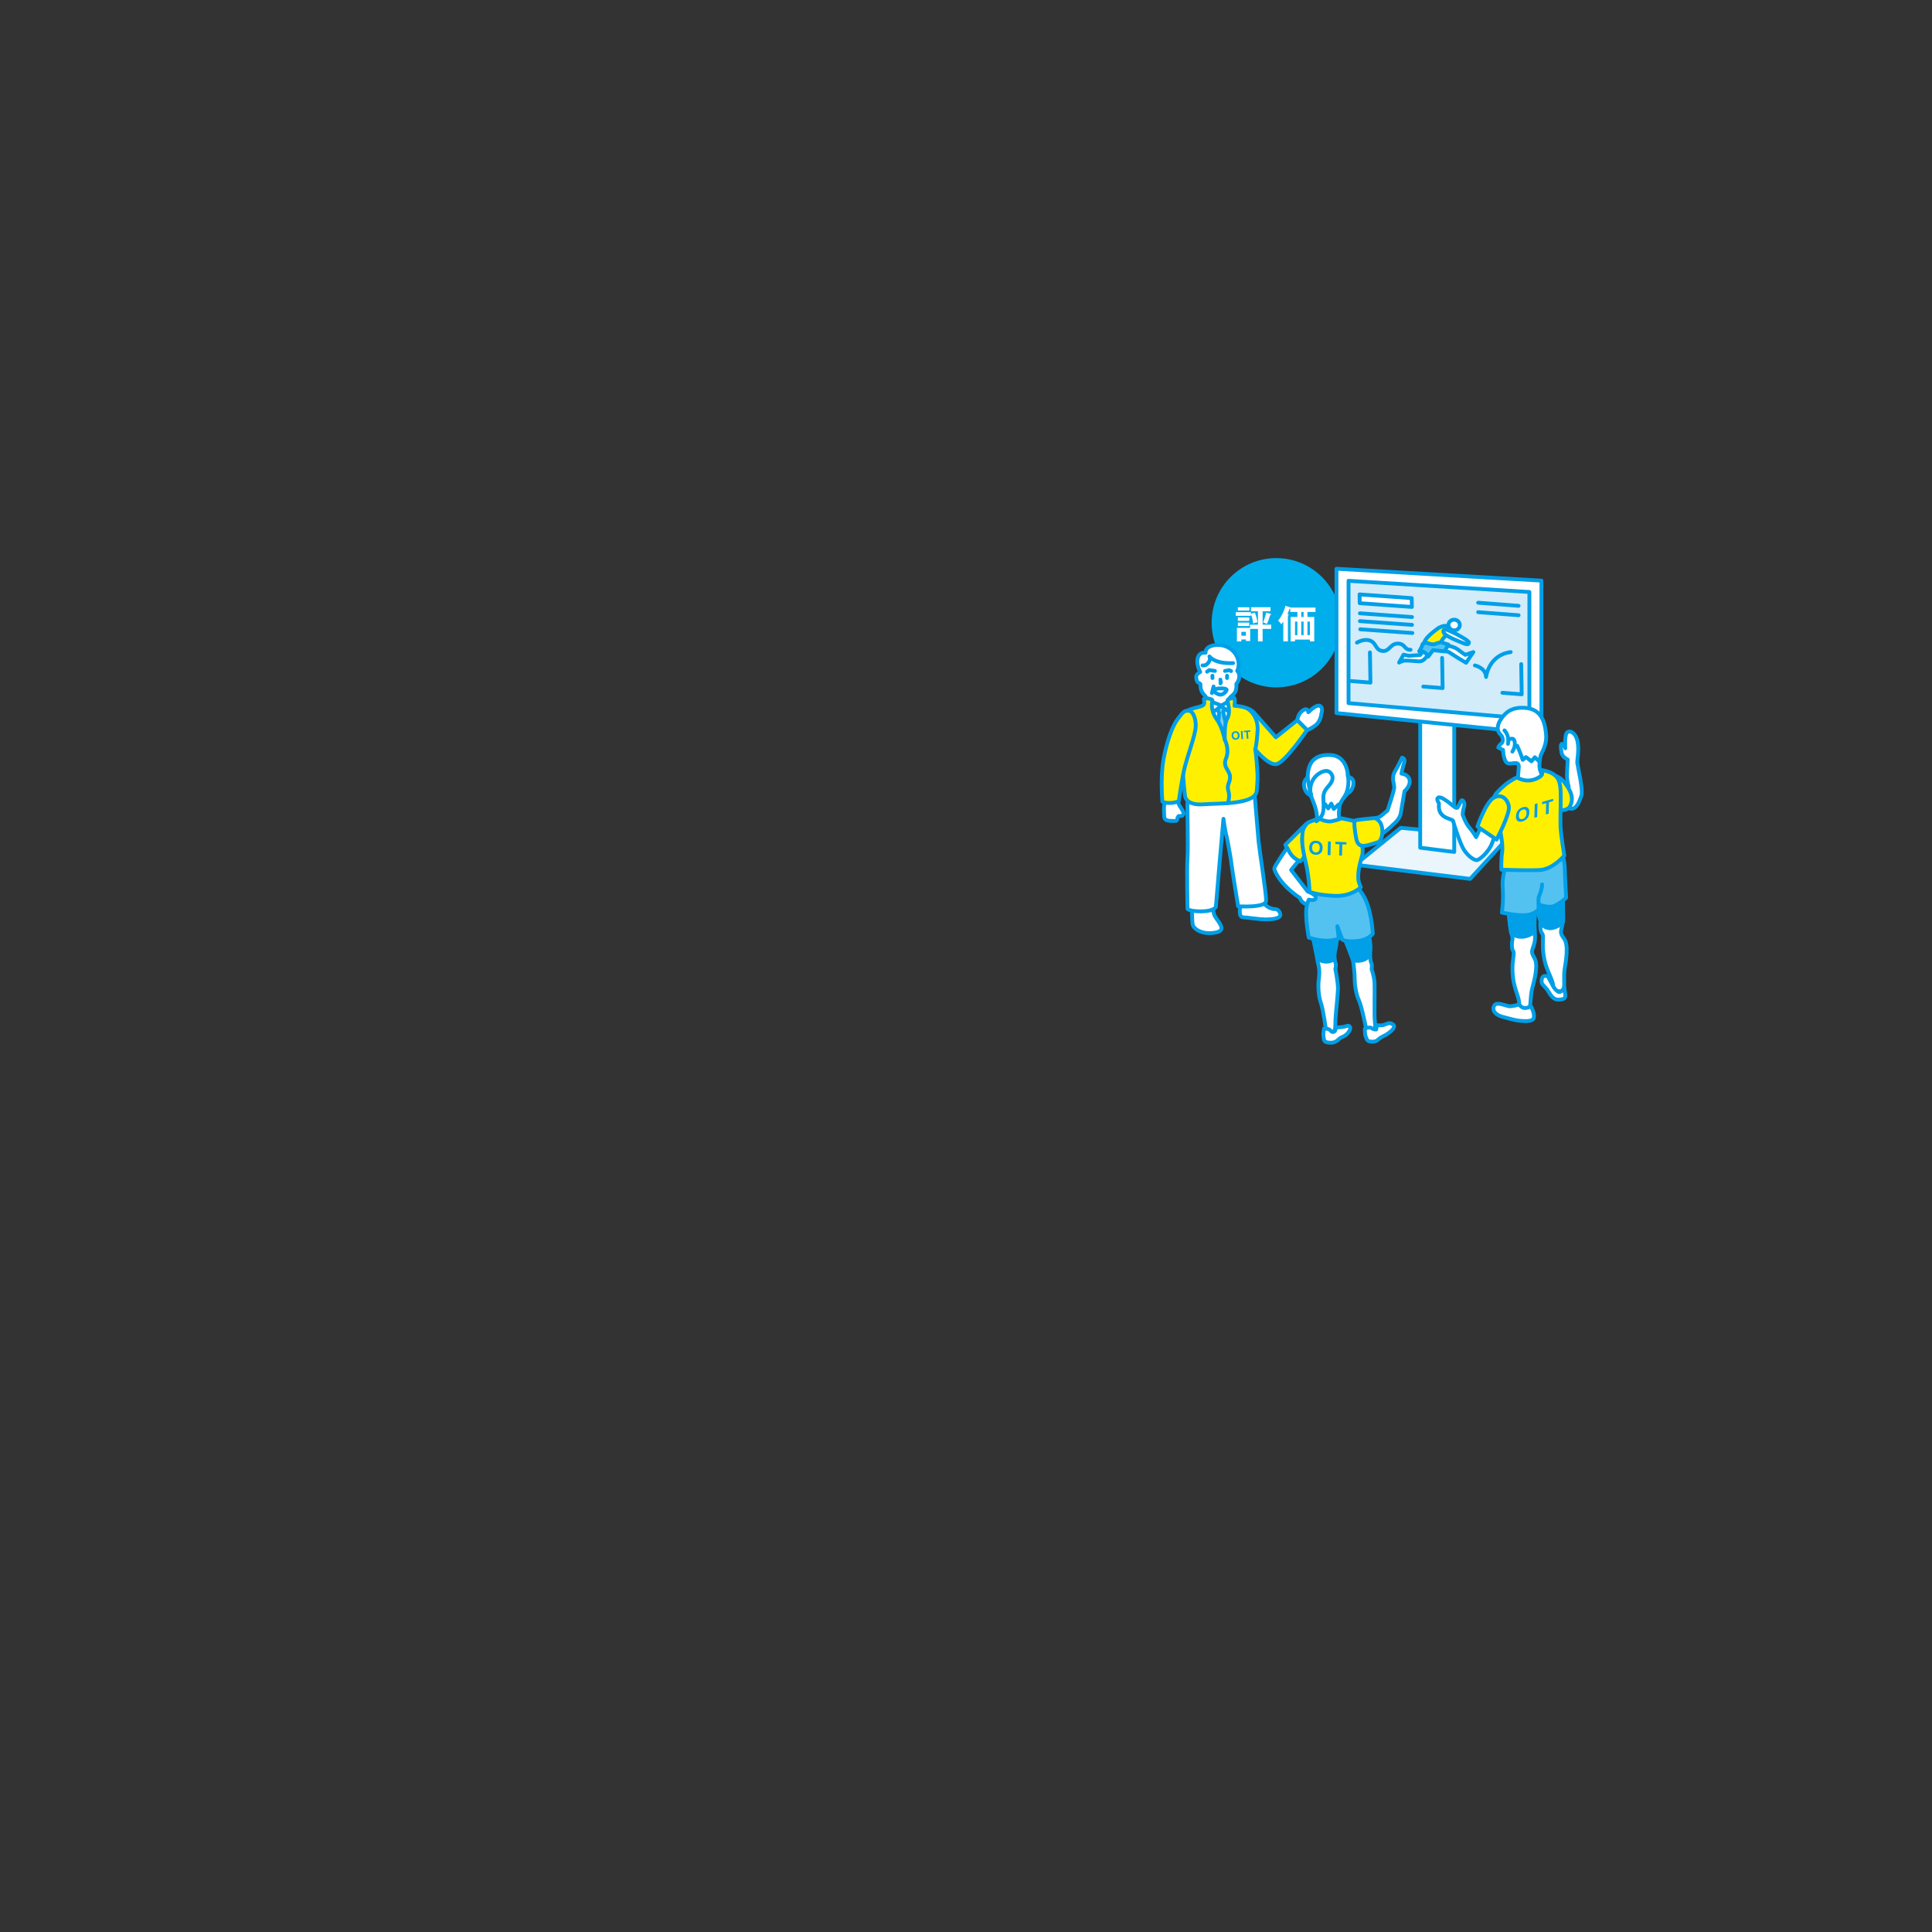 <?xml version="1.0" encoding="UTF-8"?>
<svg id="b" data-name="レイヤー 2" xmlns="http://www.w3.org/2000/svg" viewBox="0 0 1080 1080">
  <rect x="0" y="0" width="1080" height="1080" fill="#333333" stroke="none"/>
  <defs>
    <style>
      .e, .f, .g {
        fill: none;
      }

      .e, .f, .h, .i, .j, .k, .l, .m, .n, .o, .p {
        stroke: #009fe8;
        stroke-linecap: round;
        stroke-linejoin: round;
      }

      .e, .h, .m, .o {
        stroke-width: 2.142px;
      }

      .f, .i, .j, .k, .l, .n, .p {
        stroke-width: 2.143px;
      }

      .g, .q, .r, .s {
        stroke-width: 0px;
      }

      .h {
        fill: #7dccf3;
      }

      .i {
        fill: #d2ecfa;
      }

      .q {
        fill: #00aeeb;
      }

      .r, .m, .p {
        fill: #fff;
      }

      .j, .o {
        fill: #fff000;
      }

      .k {
        fill: #54c2f0;
      }

      .l, .s {
        fill: #009fe8;
      }

      .n {
        fill: #eaf5fc;
      }
    </style>
  </defs>
  <g id="c" data-name="レイヤー 1">
    <g>
      <circle class="q" cx="713.449" cy="348.113" r="36.13"/>
      <g>
        <path class="r" d="M701.496,342.46c.585,1.41,1.235,3.797,1.452,5.469-.868.042-1.649.26-2.452.65-.087-.912-.238-2.713-1.257-5.447l-.001,1.106-8.419-.002.001-2.04,8.419.002v.868l2.257-.606ZM703.21,341.701l-3.905-.002v-2.257l10.914.004v2.257l-4.404-.002-.003,7.508,4.773.002v2.365l-4.773-.002-.003,6.986h-2.603l.002-6.986-4.339-.002-.002,6.748h-2.387v-.847l-2.539-.001-.001,1.085-2.495-.001.003-7.572,7.356.002v-1.779l4.405.002.002-7.508ZM698.348,348.035v1.909l-6.379-.002v-1.909l6.379.002ZM698.349,345.149v1.909l-6.379-.002v-1.909l6.379.002ZM698.372,339.465v1.822l-6.401-.002.001-1.822,6.4.002ZM696.48,355.369l.001-2.17-2.539-.001-.001,2.17,2.539.001ZM710.262,343.136c.174.043.282.195.282.325,0,.238-.261.325-.543.347-.63,2.257-1.107,3.536-1.759,4.99-.933-.477-1.323-.63-2.17-.782.369-.889,1.434-3.753,1.694-5.554l2.495.674Z"/>
        <path class="r" d="M730.871,344.877l3.797.001-.004,13.648h-2.431v-.998l-8.31-.003v.998l-2.452-.001.004-13.648,3.775.001.001-2.777-3.992-.001v-1.909c-.108.043-.282.087-.391.087-.565,1.584-.825,2.213-1.173,2.951l.391.13c.174.065.348.195.348.304,0,.13-.131.261-.477.391l-.004,14.473-2.582-.001.003-11.066c-.477.76-.804,1.172-1.107,1.541-.195-.304-.933-1.498-1.778-1.976,1.932-2.473,3.3-5.337,4.104-8.375l2.56.826c.108.043.238.087.304.173l13.908.004v2.452l-4.491-.001-.001,2.777ZM723.925,355.052h1.323l.002-7.573h-1.323l-.002,7.573ZM727.42,347.479l-.002,7.573h1.302l.002-7.573h-1.302ZM728.724,342.099h-1.302l-.001,2.777h1.302l.001-2.777ZM730.87,347.481l-.002,7.573,1.366.001.002-7.573-1.366-.001Z"/>
      </g>
    </g>
    <g>
      <g>
        <polygon class="n" points="821.845 491.311 757.623 483.383 782.995 462.768 842.856 468.318 821.845 491.311"/>
        <polygon class="p" points="812.926 476.247 793.897 473.868 793.897 397.374 812.926 398.466 812.926 476.247"/>
        <polygon class="p" points="861.672 410.21 747.103 398.615 747.103 317.938 861.672 324.58 861.672 410.21"/>
        <polygon class="i" points="854.933 401.885 753.842 393.065 753.842 324.678 854.933 330.923 854.933 401.885"/>
        <polyline class="f" points="765.799 364.702 766.083 381.572 755.282 380.719"/>
        <polyline class="f" points="806.153 367.773 806.437 384.644 795.636 383.791"/>
        <polyline class="f" points="850.357 371.252 850.641 388.122 839.841 387.269"/>
        <path class="p" d="M801.974,359.404s2.815.528,7.741,1.583c4.926,1.056,6.118,2.887,7.666,3.889.591.382,1.73,1.184,1.73,1.184l4.503-1.554-4.046,5.982s-3.343-1.935-5.278-3.167c-1.935-1.232-4.398-2.815-4.398-2.815,0,0-3.619-1.13-5.504-1.225s-3.293.17-3.293.17c0,0-1.232-3.695.88-4.046Z"/>
        <path class="p" d="M798.298,359.828l-4.413,6.323-6.466.455-2.823-.637-2.484,4.415s1.909-1.137,3.668-1.137,3.07.154,7.286.455c2.55.182,3.86-1.854,5.232-3.717,4.239-5.754,1.935-5.806,0-6.158Z"/>
        <polygon class="p" points="789.241 339.286 760.098 337.191 760.007 332.274 789.15 334.368 789.241 339.286"/>
        <line class="p" x1="789.332" y1="344.932" x2="760.189" y2="342.838"/>
        <line class="p" x1="789.332" y1="349.304" x2="760.189" y2="347.209"/>
        <line class="p" x1="789.514" y1="353.857" x2="760.372" y2="351.763"/>
        <ellipse class="p" cx="812.866" cy="349.394" rx="3.167" ry="2.991"/>
        <path class="j" d="M804.261,350.959s-5.63,3.871-7.389,6.686c-1.759,2.815-1.534,5.534,2.991,5.982,4.524.447,5.454-6.334,8.269-8.093,2.815-1.759,3.519-2.111,2.639-3.695-.88-1.583-2.111-3.167-6.51-.88Z"/>
        <path class="p" d="M806.901,352.543c.463-1.504,2.991,0,5.102.88s9.501,4.926,9.149,5.806c-.352.88-.176,1.583-4.398-.176-4.223-1.759-10.556-4.223-9.852-6.51Z"/>
        <path class="k" d="M797.437,359.322s3.37,1.366,4.918.637c1.548-.729,3.279-.911,3.279-.911l4.007,1.275-2.095,3.825-6.451-.698-2.747,3.612c.455-.911-4.359-4.268-5.009-3.005-.177.344,1.639-2.459,1.73-3.552s2.368-1.184,2.368-1.184Z"/>
        <path class="f" d="M824.485,371.98s6.056,1.262,6.238,6.453c0,0,1.362-12.27,13.747-13.909"/>
        <path class="f" d="M758.55,359.23s2.914-1.821,5.92-1.457c5.128.622,3.916,5.464,8.105,6.102,4.189.637,4.463-4.189,8.834-4.098s3.279,3.461,7.104,3.461"/>
        <line class="p" x1="848.892" y1="338.649" x2="826.307" y2="336.918"/>
        <line class="p" x1="848.892" y1="343.93" x2="826.307" y2="342.2"/>
      </g>
      <path class="p" d="M845.957,489.983s-1.912,13.193-2.486,18.355c-.574,5.162,2.103,16.252,2.103,16.252,0,0-.574,2.103-.382,4.78.191,2.677,1.147,1.721.956,4.206-.191,2.486-1.147,6.501-.382,13.001.765,6.501,3.824,11.663,3.442,14.913-.382,3.25,3.633,3.633,5.162,2.868s.956-7.266,2.103-11.663c1.147-4.397,3.633-13.193,1.338-17.017-2.294-3.824-1.338-4.015-.191-8.03,1.147-4.015-.191-6.883.382-15.487.574-8.604,3.824-16.252,1.338-19.12-2.486-2.868-8.413-8.221-13.384-3.059Z"/>
      <path class="p" d="M858.247,480.372s-.662,13.314-.747,18.507c-.085,5.193,3.623,15.982,3.623,15.982,0,0-.373,2.148.069,4.795.442,2.647,1.304,1.605,1.348,4.098s-.53,6.58.843,12.98,4.905,11.251,4.83,14.523c-.075,3.272,3.958,3.275,5.409,2.369,1.451-.905.268-7.323.996-11.809.728-4.486,2.375-13.476-.269-17.067-2.644-3.591-1.71-3.871-.946-7.977s-.838-6.835-1.077-15.454c-.239-8.62,2.277-16.54-.467-19.161-2.744-2.621-9.149-7.393-13.612-1.786Z"/>
      <path class="p" d="M849.208,561.49s-4.015,1.338-5.927.956c-1.912-.382-6.118-2.294-7.648-.765-1.53,1.53-1.338,5.162,4.206,6.692,5.545,1.53,7.839,2.103,10.133,2.294,2.294.191,6.883.574,7.457-1.721.574-2.294-1.53-6.309-1.53-6.309,0,0-2.677,1.147-4.206.765-1.53-.382-2.486-1.912-2.486-1.912Z"/>
      <path class="p" d="M865.268,545.812s-4.015-1.721-3.442,3.442c.128,1.156,2.184,2.607,3.25,4.206,1.53,2.294,2.868,5.545,6.309,5.354,3.442-.191,3.824-1.147,3.633-2.677-.191-1.53-.574-4.206-.574-4.206,0,0-1.721,3.633-3.633,2.294s-2.599-2.969-2.599-2.969l-2.945-5.444Z"/>
      <path class="l" d="M843.094,501.324s.882,18.072,1.653,20.276c0,0,4.849,4.849,12.562-.22,0,0,.11-9.697.441-12.562.331-2.865,1.763-8.375-5.289-8.154-7.053.22-9.367.661-9.367.661Z"/>
      <path class="l" d="M860.106,508.338s1.39,7.532,1.5,8.083c.11.551,2.975,3.306,6.832,2.204,3.857-1.102,5.399-3.416,5.399-3.416l-.11-15.097-4.077-3.857s-11.02,2.865-11.13,3.306,1.585,8.777,1.585,8.777Z"/>
      <path class="p" d="M850.218,395.636c-6.419.204-9.585,3.565-11.848,7.507-1.2,2.09-1.883,5.345.362,7.416,1.748,1.614,1.53,4.253.724,4.858-1.53,1.147-1.912,2.486-1.912,2.486l2.677,1.338s.191,5.927,2.294,7.266c2.103,1.338,6.692-1.912,6.501,2.294-.191,4.206-1.721,12.045,1.721,12.237,3.442.191,13.278-3.103,10.625-9.294-1.439-3.358-.573-6.047-.381-8.342.191-2.294,4.021-6.412,3.256-13.295-.765-6.883-2.623-14.832-14.018-14.471Z"/>
      <path class="k" d="M860.488,505.661s5.354,2.294,8.795.574c3.442-1.721,6.207-4.359,6.207-4.359,0,0-.751-12.932-.751-15.8s-.728-8.857-3.213-11.916c-2.486-3.059-9.7,4.544-15.818,4.544s-12.81,1.53-12.81,1.53c0,0-3.464,8.456-2.89,15.913.574,7.457-.441,13.995-.441,13.995,0,0,8.302,1.831,13.273,1.448,4.971-.382,7.266-3.25,7.266-3.25,0,0-.191-6.118,0-6.692s2.103-4.971,1.912-7.266"/>
      <path class="p" d="M868.519,435.301l8.413,4.589s-1.147-3.633-.956-7.457c.191-3.824.382-7.839.382-7.839,0,0-3.059-1.338-3.442-3.824s-.765-4.971.382-4.971,1.721,2.486,1.721,2.486c0,0-.574-7.839,1.147-8.986,1.721-1.147,4.78.382,5.736,5.354s-.382,10.133-.191,11.854c.191,1.721,3.442,15.296,2.294,18.355-1.147,3.059-2.677,8.221-6.692,7.074-4.015-1.147-12.045-5.545-12.045-5.545l3.25-11.089Z"/>
      <path class="j" d="M867.945,433.006s4.306,1.344,6.309,4.015c1.721,2.294,6.479,7.837,3.442,13.575-1.721,3.25-6.883,2.103-6.883,2.103l-2.868-19.693Z"/>
      <path class="j" d="M836.398,443.522s3.991-4.498,7.555-6.707c3.427-2.125,4.044-2.262,4.044-2.262,0,0,6.038,4.215,12.874-.4,2.742-1.851.191-3.824.191-3.824,9.942,1.53,10.898,5.927,11.281,10.898.382,4.971-.204,15.317-.013,20.479.191,5.162,2.142,16.567,2.142,16.567,0,0-6.335,7.694-13.792,8.076-7.457.382-21.414-.191-21.414-.191,0,0-.16-5.922.383-9.369.924-5.87-1.875-15.903-2.868-21.032-1.165-6.019-4.015-6.883-.382-12.237Z"/>
      <path class="p" d="M831.989,453.301l-6.817,14.667s-1.475-2.67-3.77-5.346c-2.294-2.677-3.753-7.218-3.753-7.218,0,0,0-2.103.765-4.397.765-2.294-.765-4.015-1.338-3.633-.574.382-1.53,3.059-2.294,4.015-.765.956-2.842-1.23-4.277-2.339-1.508-1.165-5.242-4.109-6.58-3.153-1.338.956.528,2.95.48,3.358-1.028,8.705,7.5,8.135,7.882,9.664.382,1.53,3.26,10.632,5.363,14.839,2.103,4.206,6.213,7.217,7.934,7.026,1.721-.191,6.856-4.789,8.509-9.512,1.338-3.824,3.25-7.074,3.633-7.839.382-.765-5.736-10.133-5.736-10.133Z"/>
      <path class="j" d="M825.882,462.068l10.707,7.266s7.457-14.149,6.883-18.355c-.574-4.206-4.206-7.648-8.604-4.971-4.397,2.677-8.986,16.061-8.986,16.061Z"/>
      <path class="p" d="M843.255,413.634s2.804-2.08,3.437.904c.633,2.985-1.266,5.607-1.266,5.607"/>
      <path class="p" d="M840.994,408.298s2.894,2.713,1.99,7.507"/>
      <path class="p" d="M848.138,416.889s2.532,5.788,3.075,7.868l1.809-1.538,3.075,2.352,1.899-2.261,2.442,2.352"/>
      <g>
        <path class="s" d="M847.432,456.338c.022-.78.159-1.47.409-2.065.186-.441.436-.859.75-1.257.312-.397.652-.723,1.019-.976.487-.34,1.046-.601,1.675-.781,1.139-.326,2.041-.236,2.704.268.664.505.979,1.38.943,2.627-.035,1.236-.402,2.301-1.101,3.193-.698.892-1.614,1.501-2.75,1.826-1.149.329-2.055.244-2.713-.257-.659-.5-.971-1.36-.936-2.578ZM849.042,455.824c-.024.867.159,1.467.551,1.798.391.333.898.409,1.52.231.622-.179,1.139-.548,1.551-1.105.411-.559.63-1.282.654-2.17.025-.878-.15-1.478-.526-1.797-.376-.321-.886-.39-1.529-.205-.644.184-1.169.551-1.574,1.102-.406.549-.622,1.265-.646,2.146Z"/>
        <path class="s" d="M857.717,457.143l.217-7.658,1.562-.447-.218,7.658-1.56.447Z"/>
        <path class="s" d="M864.143,455.302l.181-6.361-2.294.656.037-1.296,6.144-1.759-.037,1.295-2.288.656-.181,6.362-1.562.446Z"/>
      </g>
      <path class="p" d="M741.726,422.077s-6.825-.279-9.413,5.518c-.956,2.141-1.248,4.136-1.34,6.926,0,0-2.049,1.596-2.049,3.842,0,4.867,3.501,6.148,3.501,6.148.369.829.838.896,1.349,1.748,3.484,5.807,4.057,8.277,3.408,11.198-.649,2.921-2.11,6.492-.811,8.277,1.298,1.785,7.465,6.33,11.848,2.597,4.382-3.733,4.544-4.869,2.272-7.465s-2.272-5.518-1.785-9.575c.487-4.057,4.869-7.952,4.869-7.952,0,0,3.101-1.473,3.016-5.999-.053-2.791-3.081-3.081-3.081-3.081,0,0,.228-13.154-11.782-12.18Z"/>
      <path class="j" d="M730.203,460.54l-11.685,11.685s3.733,9.251,8.115,9.251c1.298,0,2.759-3.408,2.759-3.408,0,0-3.571-10.387.811-17.528Z"/>
      <path class="p" d="M746.595,509.553s6.167-2.272,9.575-1.623c3.408.649,6.005,3.084,7.628,8.439,1.623,5.356,2.597,12.659,2.272,14.607s-.162,6.167.487,7.303.162,3.408.162,3.408c0,0,1.5,4.137,1.662,7.87.162,3.733-.2,17.095.124,20.666.325,3.571.502,5.424-1.12,6.723-1.623,1.298-3.324-.06-3.486-.871s-2.61-13.236-4.233-16.806-2.365-8.57-2.365-11.329-.482-8.686-.969-11.12c-.487-2.434-4.707-11.848-5.843-14.769-1.136-2.921-4.707-11.036-3.895-12.497Z"/>
      <path class="p" d="M731.92,509.013s6.537-1.908,9.796-1.062c3.259.846,5.147,2.092,5.761,7.529.614,5.437-.41,13.542-1.094,15.466-.684,1.924-.352,6.238.197,7.359.549,1.121-.124,3.44-.124,3.44,0,0,1.618,7.617,1.467,11.385-.151,3.768-1.198,12.984-1.369,16.577-.208,4.374.266,5.855-1.453,7.237s-3.642.814-3.735,0-1.675-12.767-2.988-16.308c-1.312-3.542-1.62-9.55-1.245-12.325.992-7.332-.298-8.605-.578-11.046-.28-2.441-2.512-12.579-3.096-15.559-.584-2.98-2.617-11.284-1.541-12.694Z"/>
      <path class="p" d="M762.987,574.958s2.597-1.136,3.895-.162c1.298.974,2.434.649,2.434.649l.325-2.434s2.233.528,4.072-.134c1.839-.662,2.776-1.467,4.702-.388,2.298,1.287-.425,3.676-1.932,4.821-2.51,1.905-2.902,1.563-4.794,2.799-1.658,1.084-1.722,1.991-3.995,2.153-3.594.257-3.571-1.136-4.22-2.759-.649-1.623-.487-4.544-.487-4.544Z"/>
      <path class="p" d="M740.158,574.971s2.666-.188,3.741,1.238,2.304.242,2.304.242l.768-2.12s.841.005,2.614-.124c3.167-.231,3.77-1.336,4.782-.506,1.079.886.014,2.828-1.186,4.079-1.998,2.082-2.892,1.508-4.438,2.868-1.355,1.192-2.542,2.367-5.316,2.225-3.617-.185-3.217-1.414-3.564-3.247-.347-1.833.296-4.655.296-4.655Z"/>
      <path class="p" d="M759.903,465.247s3.733-6.167,6.005-6.979c2.272-.811,4.869-1.136,6.005-2.11,1.136-.974,3.733-3.084,3.733-3.084,0,0,3.571-10.711,3.733-12.659.162-1.948-1.785-5.518.325-9.088,2.11-3.571,4.057-7.79,4.057-7.79,0,0,2.11.325,1.136,3.084-.974,2.759-1.461,5.843-1.461,5.843,0,0,4.057.325,4.544,3.733s-2.837,6.047-2.837,6.047c0,0-1.81,10.773-2.135,12.558-.325,1.785-1.845,4.116-3.63,5.577-.676.553-2.921,3.084-7.141,6.005-4.22,2.921-11.523,7.79-12.334-1.136Z"/>
      <path class="l" d="M733.153,519.098l3.391,16.953s4.646,3.265,8.916.251c0,0,1.362-7.724,1.236-9.105-.126-1.381-1.111-9.983-1.111-9.983l-12.432,1.884Z"/>
      <path class="l" d="M749.981,519.6l6.352,17.218s5.83,1.619,9.095-2.651l-.126-8.163-2.26-9.795-13.06,3.391Z"/>
      <path class="k" d="M733.78,494.725s-2.586,7.535-3.408,12.334c-.974,5.68,1.244,17.043,1.244,17.043,0,0,10.117,3.568,16.771.485l-.811-6.816,2.759,7.465s2.11,1.461,8.439.811c6.33-.649,8.633-4.08,8.633-4.08,0,0-.68-14.746-5.711-22.049-5.031-7.303-2.921-6.816-2.921-6.816,0,0-10.549,5.193-24.993,1.623Z"/>
      <path class="j" d="M737.182,457.457s4.057,2.272,7.303,1.623c3.246-.649,5.518-1.623,5.518-1.623l6.816,1.461s6.216,12.989,4.707,18.988c-.674,2.678-2.434,7.79-2.272,12.821.085,2.641,1.461,5.2,1.461,5.2,0,0-5.031,5.356-14.931,4.869-9.9-.487-14.444-2.272-13.957-2.759.487-.487-.545-9.511-1.298-12.99-2.11-9.738-3.041-12.8-2.434-19.475.325-3.571,3.246-5.843,3.246-5.843l5.843-2.272Z"/>
      <path class="j" d="M758.041,468.249c-.574-3.034-1.409-9.077-.598-9.563.811-.487,10.844-1.366,10.844-1.366,0,0,3.463.624,4.274,5.331.637,3.692-.412,7.495-2.272,8.115-8.277,2.759-11.113,3.489-12.249-2.516Z"/>
      <path class="p" d="M719.531,473.885s-6.855,9.864-7.18,11.487c-.224,1.122,3.246,9.251,14.282,16.554.974,3.084,3.895,3.571,3.895,3.571l1.136-2.597s3.733.974,3.895-.974c.162-1.948-4.544-3.571-4.544-3.571l-9.251-12.01s2.309-3.016,4.256-5.288c-3.408-1.461-4.952-3.928-6.489-7.173Z"/>
      <polyline class="p" points="736.073 449.242 739.51 451.742 740.76 449.554 742.478 451.898 744.197 449.242 745.603 452.21 748.259 449.711"/>
      <path class="f" d="M753.412,432.95s1.704,7.232-2.201,13.012"/>
      <g>
        <path class="s" d="M731.852,473.801c.022-.773.158-1.417.409-1.932.186-.379.436-.717.75-1.011.312-.295.652-.509,1.019-.643.487-.181,1.046-.257,1.675-.231,1.139.047,2.041.431,2.704,1.152.665.722.979,1.699.943,2.936-.035,1.224-.401,2.169-1.101,2.833-.698.663-1.615.973-2.75.926-1.149-.047-2.055-.43-2.713-1.145-.659-.717-.971-1.679-.936-2.886ZM733.462,473.815c-.025.858.158,1.519.55,1.978s.899.703,1.522.729,1.139-.174,1.551-.598c.411-.423.63-1.075.655-1.955.024-.869-.151-1.525-.527-1.969s-.886-.679-1.529-.705-1.168.169-1.575.585c-.405.417-.621,1.062-.645,1.935Z"/>
        <path class="s" d="M742.157,477.975l.217-7.587,1.562.065-.218,7.587-1.56-.065Z"/>
        <path class="s" d="M748.606,478.239l.18-6.303-2.294-.094.037-1.284,6.144.252-.037,1.284-2.289-.094-.18,6.303-1.56-.065Z"/>
      </g>
      <g>
        <g>
          <path class="m" d="M680.442,360.549c-1.605.039-6.546.454-6.546,4.347-4.503-.687-6.103,4.791-2.97,10.754,0,0-2.387,1.145-2.268,2.927.271,4.059,2.48,2.965,2.417,4.029-.353,5.957,4.331,5.942,3.988,10.169-.342,4.212-5.288,5.43-6.589,6.405-1.3.975-2.632.478-5.558,8.605s5.809,36.51,5.809,36.51l24.595-1.681,5.37-39.452s-12.165-4.562-11.871-11.186c.171-3.852,4.859-2.44,4.298-9.672,0,0,1.395-1.449,1.611-3.727.238-2.496-1.125-3.53-1.125-3.53,2.877-6.062-2.02-14.719-11.162-14.499Z"/>
          <path class="h" d="M685.102,395.314l-1.343,2.687,1.791,7.74-1.483,6.628-3.634-2.534s1.279-11.705.96-11.961-2.367-2.559-2.367-2.559l3.646-.96,2.431.96Z"/>
          <path class="m" d="M695.075,504.03s-2.054,2.664-2.054,4.964c0,2.225.431,3.765,1.712,3.765s9.698,1.204,12.259,1.204,8.391-.108,8.714-2.367c.124-.871-.738-3.38-2.873-3.38s-4.41-1.278-5.263-2.132c-.854-.854-2.061-3.81-2.061-3.81l-10.434,1.756Z"/>
          <path class="m" d="M666.386,505.946l10.378-.426s1.267,2.492,1.907,5.48c.64,2.989,8.191,8.776,1.17,10.239-7.341,1.529-12.737-1.692-13.164-4.681-.427-2.989-.291-10.613-.291-10.613Z"/>
          <path class="m" d="M663.87,439.248s13.241,0,20.432-1.484c7.191-1.484,16.576.401,16.576.401,0,0,2.233,27.468,2.689,32.262.457,4.794,4.314,29.024,4.2,33.133-.114,4.109-15.638,3.06-15.638,3.06,0,0-3.412-20.693-3.57-22.513-.29-3.333-2.6-15.602-2.889-16.582-.879-2.984-1.749-9.795-1.749-9.795,0,0-1.196,13.597-2.216,25.155-.725,8.215-2.033,24.193-2.033,24.193,0,0-1.36,2.38-8.159,2.38-6.799,0-7.699-1.363-7.699-1.363,0,0-.457-21.931,0-28.665.457-6.734-.228-30.331,0-30.902s.055-9.28.055-9.28Z"/>
          <path class="e" d="M682.216,379.934c-.088.738.308,1.319.308,1.319l-.26.736"/>
          <polyline class="e" points="674.763 375.482 675.982 374.581 679.132 375.053"/>
          <line class="e" x1="677.759" y1="377.759" x2="677.759" y2="379.024"/>
          <polyline class="e" points="688.182 375.133 687.215 374.634 684.777 375.058"/>
          <line class="e" x1="685.929" y1="377.763" x2="685.929" y2="379.028"/>
          <path class="e" d="M676.247,367.375s.768,2.097-1.817,4.085c-.929.715-2.189.486-2.189.486"/>
          <path class="e" d="M678.729,385.729c.477-1.073,5.915-1.212,6.869-.377.653.572-1.702,2.971-3.252,2.971s-4.093-1.521-3.616-2.594Z"/>
          <path class="e" d="M676.088,366.951s2.677,4.194,13.208,3.736"/>
          <path class="m" d="M686.819,391.976s-3.956,2.506-4.148,2.378c-.192-.128-7.164-2.687-7.164-2.687l-.32,8.571,7.356-5.437,6.588,4.413-2.312-7.239Z"/>
          <path class="o" d="M701.712,418.96s.723,3.989,1.236,13.525c.199,3.706-.342,7.702-.381,9.232-.21,8.299-21.348,7.221-29.572,7.884-10.612.856-10.603-4.937-10.603-4.937,0,0-1.049-9.118-1.22-15.451-.171-6.333-1.014-15.556-1.014-15.556-1.421-4.781-1.769-13.168,2.031-15.549,3.95-2.476,7.602-2.482,10.139-3.712,1.519-.737.575-2.921.661-3.733.064-.603,5.003-.192,4.758.94-.892,4.13.336,7.605,2.558,10.682,3.071,4.252,4.367,11.241,4.367,11.241,0,0-.401-8.619,1.198-11.497,2.271-4.087.514-8.221.32-10.554-.064-.768,2.692-1.161,3.619-1.315.87-.145.283,4.386.283,4.386,0,0,7.065.107,10.725,3.563l12.401,14.028,11.995-9.555,5.489,5.489s-12.605,18.5-17.28,19.11c-4.676.61-11.709-8.221-11.709-8.221Z"/>
          <path class="e" d="M684.672,413.527s2.819,5.285.694,10.401c-2.068,4.977,2.193,6.674,2.236,10.368.043,3.715-2.131,4.019-.813,8.335.878,2.876-.443,6.285-.443,6.285"/>
          <line class="e" x1="678.399" y1="383.75" x2="677.483" y2="387.414"/>
        </g>
        <g>
          <path class="s" d="M688.484,411.334c-.034-.463.008-.857.124-1.183.087-.24.214-.458.38-.656.167-.197.354-.348.561-.453.276-.141.601-.225.974-.252.674-.049,1.228.119,1.664.506.435.388.679.951.733,1.693.053.735-.105,1.326-.477,1.77-.372.445-.894.691-1.565.74-.68.05-1.236-.117-1.668-.502-.432-.384-.674-.939-.727-1.664ZM689.434,411.233c.038.517.185.898.444,1.147s.572.36.94.333c.368-.026.661-.181.878-.462s.306-.686.268-1.216c-.038-.52-.181-.901-.43-1.142-.249-.241-.564-.347-.944-.319-.381.028-.678.181-.892.458-.215.276-.303.677-.265,1.2Z"/>
          <path class="s" d="M693.975,413.196l-.332-4.555.924-.067.332,4.555-.924.067Z"/>
          <path class="s" d="M696.959,412.978l-.275-3.784-1.358.1-.056-.771,3.636-.265.056.77-1.353.099.275,3.784-.924.067Z"/>
        </g>
        <path class="m" d="M657.107,444.461s1.151,3.114,1.831,5.041c.456,1.292,3.085,4.364,2.659,5.47-.76,1.975-2.279.836-2.811,1.292-1.091.935-.094,2.862-2.127,2.659s-5.651.582-5.854-2.467c-.203-3.05-.203-4.269,0-6.912.203-2.643,4.473-5.082,6.302-5.082Z"/>
        <path class="o" d="M665.239,397.499c1.764.441,4.066,5.286,2.846,11.181-1.22,5.896-4.066,13.418-5.692,19.72-1.626,6.302-3.456,19.517-3.456,19.517,0,0-5.286,2.033-9.149.203,0,0-1.22-13.418.61-23.583,1.83-10.165,5.082-18.907,7.929-22.566s3.659-5.286,6.912-4.473Z"/>
        <path class="o" d="M697.305,396.091s6.23,3.267,5.698,12.46c-.411,7.11-1.292,10.409-1.292,10.409"/>
        <path class="m" d="M725.212,402.582s.289-4.209,3.942-5.928c1.931-.909,2.215,1.476,2.215,1.476,0,0,4.383-4.566,6.474-3.521,2.09,1.045.792,4.381.792,4.381,0,0-.269,4.28-3.404,6.579-3.135,2.299-4.529,2.501-4.529,2.501l-5.489-5.489Z"/>
      </g>
      <path class="p" d="M740.867,430.974c2.308-.407,4.205,2.036,4.062,3.906-.356,4.638-5.312,5.312-5.155,11.248.156,5.936.937,9.686-3.906,12.967,0,0,1.562-3.281-2.187-12.029-3.749-8.748,1.875-15.154,7.186-16.091Z"/>
      <path class="p" d="M731.059,434.947s.768,6.66,1.879,9.307"/>
    </g>
  </g>
  <g id="d" data-name="書き出し枠">
    <rect class="g" width="1080" height="1080"/>
  </g>
</svg>